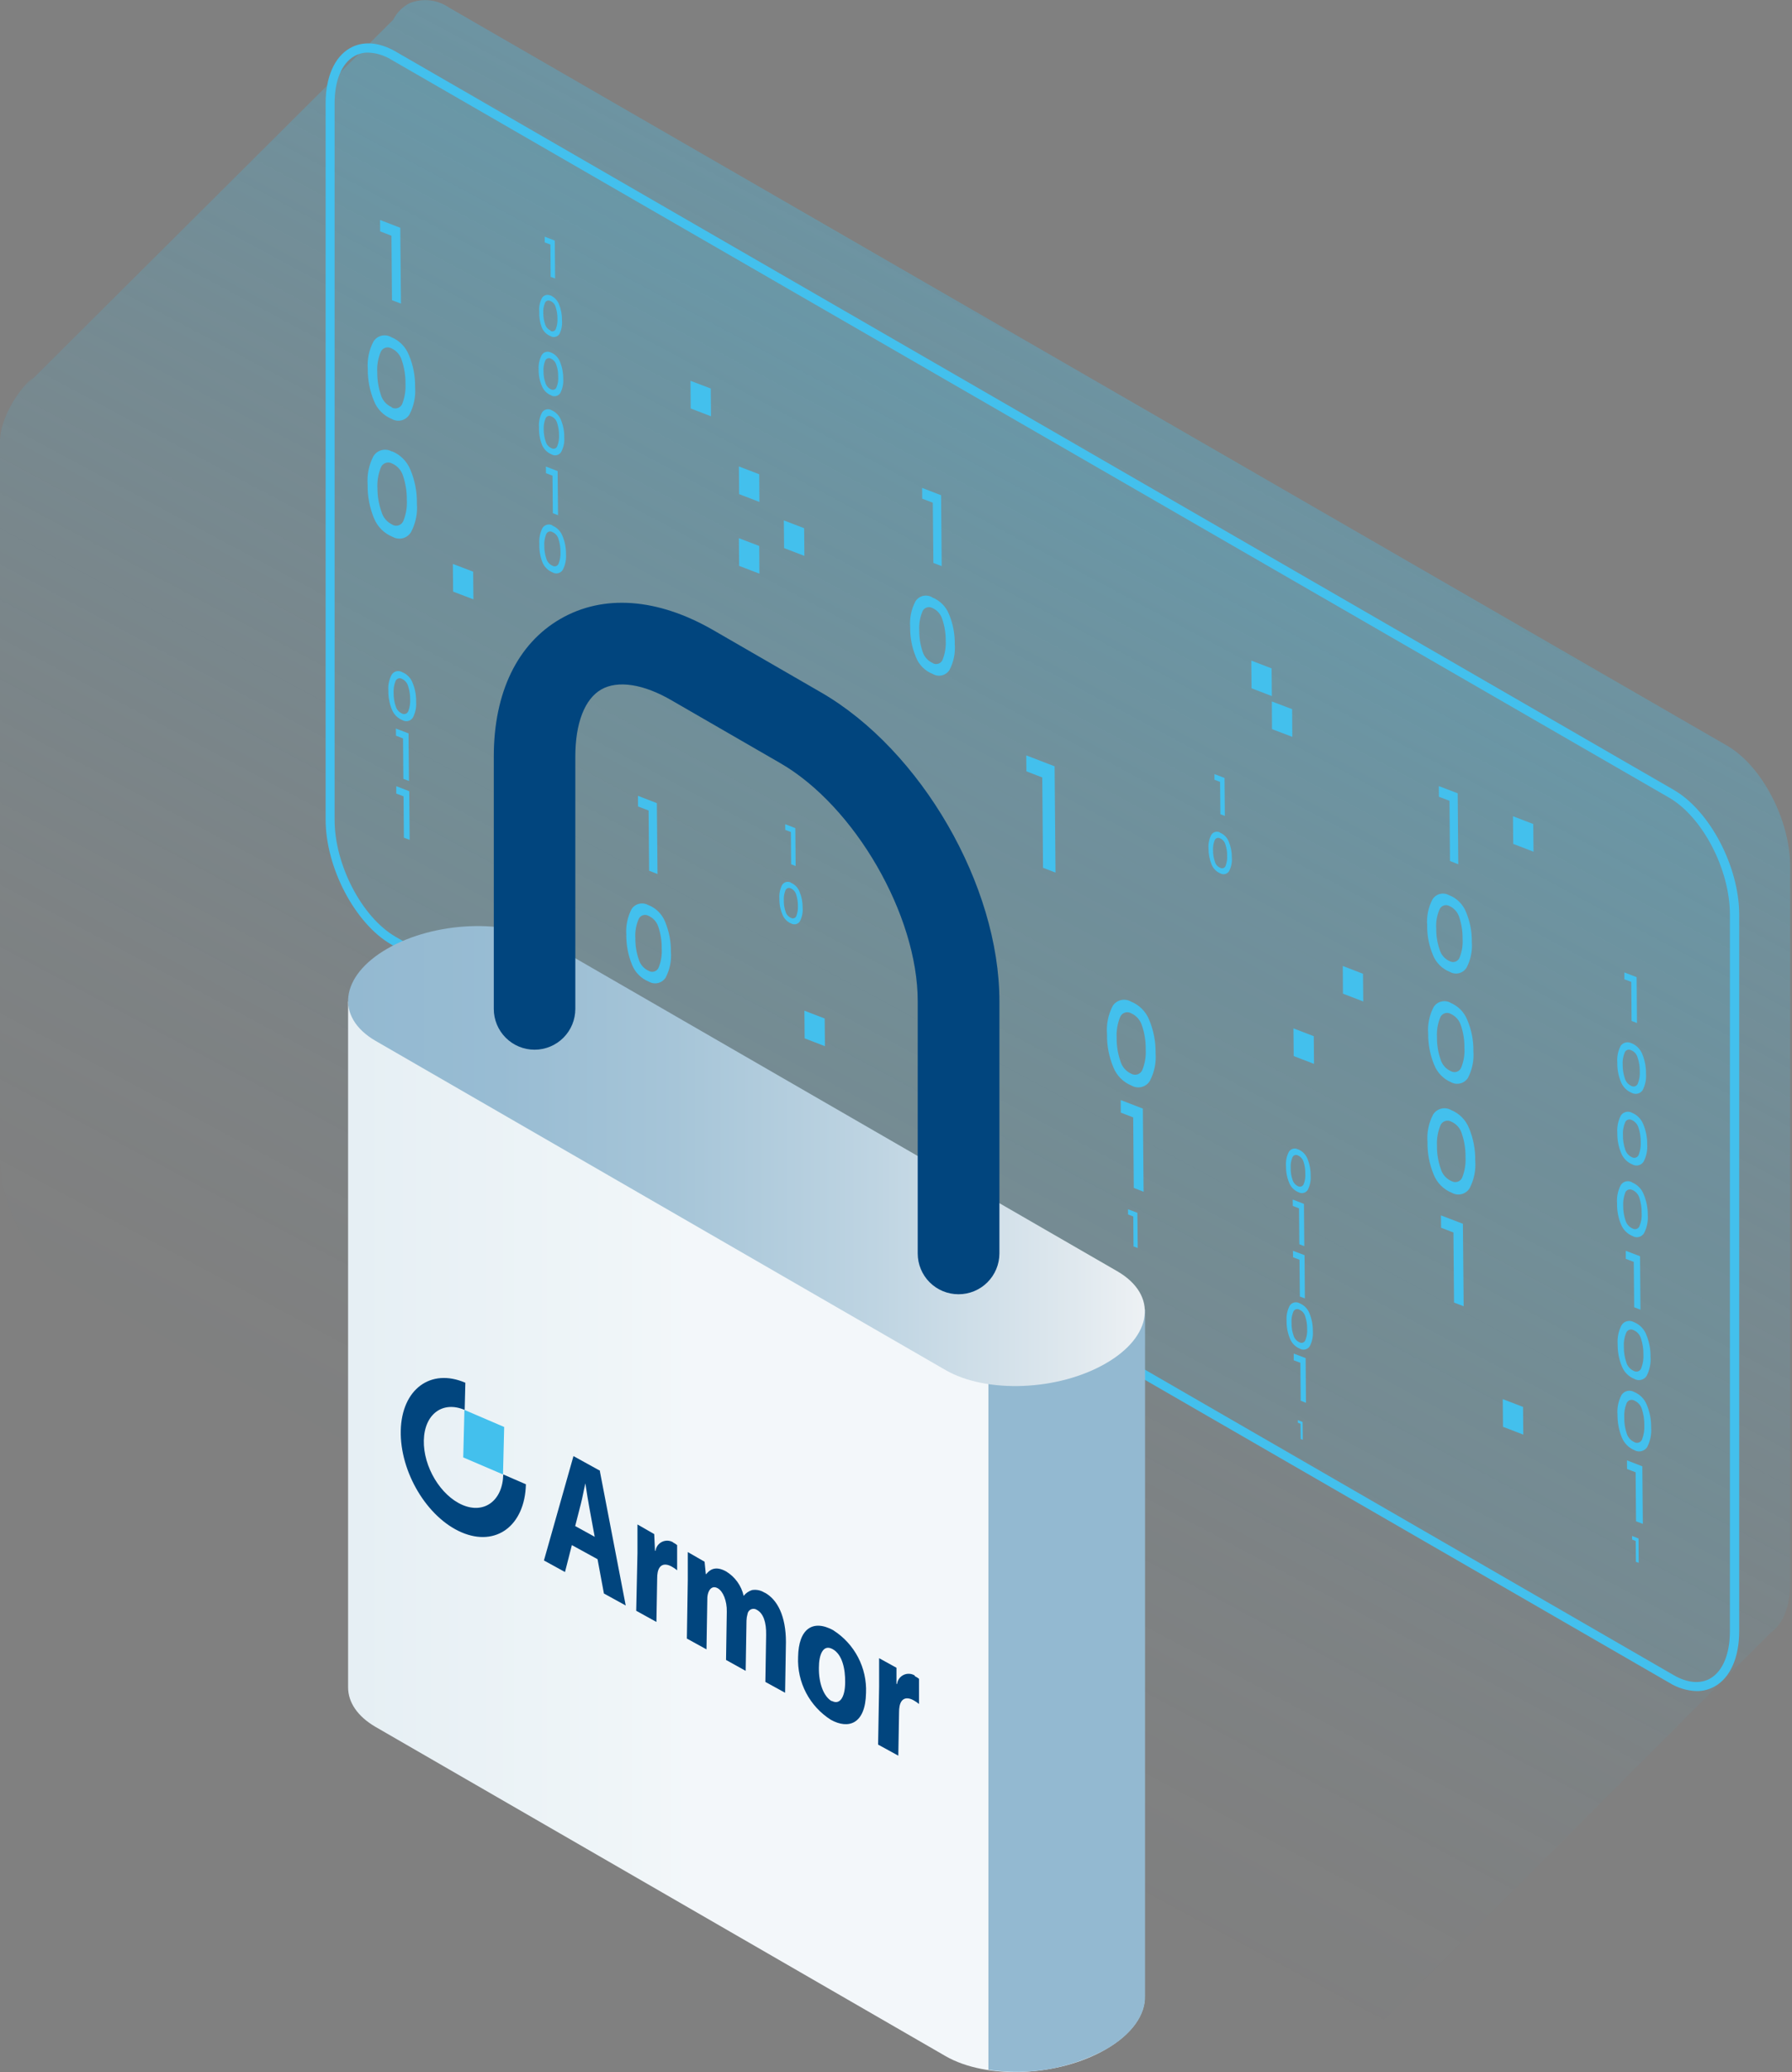 <svg width="141" height="163" viewBox="0 0 141 163" fill="none" xmlns="http://www.w3.org/2000/svg">
<rect x="0" y="0" width="141" height="163" fill="#808080" stroke="none"/>
<g clip-path="url(#clip0_2177_2532)">
<path opacity="0.4" d="M135.882 58.652L35.328 0.594C34.884 0.288 34.371 0.095 33.835 0.033C33.299 -0.029 32.755 0.041 32.253 0.238C31.682 0.524 31.22 0.987 30.933 1.558L1.591 30.781L2.64 29.699C1.657 30.359 0 32.801 0 34.715V91.076C0 94.746 2.231 98.996 4.976 100.586L105.53 158.664C107.186 159.621 108.651 159.377 109.555 158.242L110.598 157.186L139.333 128.431C140.271 127.771 140.858 126.411 140.858 124.537V68.175C140.858 64.493 138.627 60.236 135.882 58.652Z" fill="url(#paint0_linear_2177_2532)"/>
<path opacity="0.1" d="M30.947 74.003L131.5 132.08C134.246 133.671 136.477 131.988 136.477 128.319V71.937C136.477 68.268 134.246 64.017 131.5 62.427L30.947 4.369C28.195 2.785 25.971 4.468 25.971 8.131V64.493C25.971 68.156 28.195 72.412 30.947 74.003Z" fill="#43C0ED"/>
<path d="M131.335 132.371L30.776 74.293C27.931 72.65 25.621 68.248 25.621 64.473V8.131C25.621 6.072 26.314 4.494 27.522 3.795C28.538 3.207 29.825 3.3 31.139 4.059L131.692 62.136C134.536 63.773 136.846 68.182 136.846 71.95V128.312C136.846 130.371 136.153 131.955 134.946 132.648C134.505 132.904 134.003 133.036 133.494 133.031C132.728 133.006 131.984 132.778 131.335 132.371ZM27.872 4.422C26.888 4.983 26.327 6.336 26.327 8.131V64.493C26.327 68.037 28.479 72.161 31.125 73.692L30.947 74.003L31.125 73.692L131.679 131.77C132.761 132.397 133.784 132.489 134.576 132.034C135.553 131.466 136.114 130.114 136.114 128.318V71.937C136.114 68.4 133.962 64.268 131.322 62.744L30.762 4.679C30.22 4.348 29.602 4.161 28.967 4.138C28.583 4.131 28.204 4.23 27.872 4.422Z" fill="#43C0ED"/>
<path d="M59.74 37.308L58.137 36.694L58.157 38.872L59.754 39.486L59.74 37.308Z" fill="#43C0ED"/>
<path d="M100.052 52.58L98.455 51.966L98.475 54.144L100.072 54.758L100.052 52.58Z" fill="#43C0ED"/>
<path d="M55.925 30.563L54.328 29.956L54.348 32.134L55.945 32.748L55.925 30.563Z" fill="#43C0ED"/>
<path d="M119.837 110.677L118.24 110.063L118.26 112.241L119.857 112.855L119.837 110.677Z" fill="#43C0ED"/>
<path d="M63.271 41.552L61.674 40.938L61.694 43.116L63.291 43.73L63.271 41.552Z" fill="#43C0ED"/>
<path d="M64.888 80.121L63.291 79.507L63.311 81.685L64.908 82.299L64.888 80.121Z" fill="#43C0ED"/>
<path d="M120.642 64.822L119.045 64.209L119.065 66.386L120.662 67L120.642 64.822Z" fill="#43C0ED"/>
<path d="M107.245 76.603L105.654 75.989L105.667 78.167L107.265 78.781L107.245 76.603Z" fill="#43C0ED"/>
<path d="M59.74 42.951L58.137 42.337L58.157 44.515L59.754 45.129L59.74 42.951Z" fill="#43C0ED"/>
<path d="M37.23 44.971L35.633 44.363L35.653 46.541L37.25 47.148L37.23 44.971Z" fill="#43C0ED"/>
<path d="M101.669 55.787L100.072 55.18L100.085 57.358L101.683 57.965L101.669 55.787Z" fill="#43C0ED"/>
<path d="M103.371 81.513L101.773 80.899L101.793 83.077L103.39 83.691L103.371 81.513Z" fill="#43C0ED"/>
<path d="M114.696 62.407L113.211 61.839L113.218 62.678L114.049 62.994L114.089 67.733L114.742 67.99L114.696 62.407Z" fill="#43C0ED"/>
<path d="M114.07 75.613C113.88 75.531 113.71 75.408 113.574 75.253C113.437 75.098 113.336 74.914 113.278 74.716C113.091 74.179 112.999 73.614 113.008 73.046C112.973 72.543 113.056 72.039 113.252 71.574C113.279 71.499 113.321 71.43 113.377 71.372C113.433 71.315 113.5 71.27 113.575 71.242C113.649 71.213 113.729 71.2 113.809 71.205C113.889 71.21 113.967 71.233 114.037 71.27C114.225 71.354 114.393 71.478 114.528 71.633C114.664 71.788 114.764 71.971 114.823 72.168C115.001 72.709 115.088 73.275 115.08 73.844C115.114 74.346 115.035 74.849 114.849 75.316C114.823 75.391 114.78 75.459 114.725 75.515C114.669 75.572 114.602 75.616 114.528 75.644C114.454 75.672 114.375 75.684 114.296 75.679C114.217 75.674 114.14 75.651 114.07 75.613ZM114.031 70.432C113.813 70.301 113.551 70.261 113.304 70.322C113.057 70.382 112.843 70.538 112.711 70.756C112.383 71.378 112.239 72.081 112.295 72.782C112.28 73.588 112.436 74.389 112.75 75.131C112.869 75.43 113.047 75.701 113.274 75.928C113.501 76.155 113.772 76.333 114.07 76.451C114.289 76.579 114.549 76.617 114.796 76.557C115.042 76.496 115.255 76.343 115.39 76.128C115.717 75.508 115.861 74.807 115.806 74.108C115.821 73.298 115.666 72.493 115.351 71.746C115.233 71.447 115.055 71.175 114.828 70.948C114.601 70.721 114.33 70.543 114.031 70.426" fill="#43C0ED"/>
<path d="M114.175 84.272C113.975 84.186 113.796 84.057 113.652 83.894C113.509 83.73 113.403 83.537 113.343 83.328C113.152 82.77 113.058 82.182 113.066 81.592C113.034 81.067 113.12 80.542 113.317 80.055C113.346 79.977 113.392 79.907 113.451 79.849C113.509 79.791 113.58 79.746 113.657 79.718C113.735 79.689 113.817 79.677 113.9 79.683C113.982 79.688 114.062 79.712 114.135 79.751C114.331 79.838 114.505 79.966 114.647 80.126C114.788 80.287 114.893 80.476 114.953 80.681C115.143 81.242 115.235 81.832 115.224 82.424C115.259 82.948 115.175 83.474 114.98 83.962C114.953 84.039 114.909 84.109 114.852 84.168C114.794 84.227 114.725 84.273 114.649 84.302C114.572 84.332 114.49 84.344 114.408 84.339C114.327 84.334 114.247 84.311 114.175 84.272ZM114.129 78.88C113.907 78.759 113.649 78.726 113.404 78.787C113.159 78.848 112.947 78.999 112.809 79.21C112.467 79.856 112.316 80.586 112.373 81.315C112.365 82.157 112.526 82.992 112.848 83.77C112.968 84.074 113.147 84.352 113.374 84.586C113.602 84.821 113.874 85.008 114.175 85.136C114.396 85.256 114.654 85.288 114.899 85.227C115.143 85.166 115.355 85.016 115.495 84.806C115.836 84.16 115.987 83.43 115.93 82.701C115.946 81.858 115.784 81.022 115.455 80.246C115.334 79.936 115.151 79.655 114.917 79.419C114.683 79.183 114.404 78.997 114.096 78.873" fill="#43C0ED"/>
<path d="M114.221 92.918C114.014 92.831 113.83 92.699 113.681 92.531C113.533 92.363 113.424 92.163 113.363 91.948C113.159 91.367 113.058 90.755 113.066 90.139C113.037 89.596 113.127 89.053 113.33 88.549C113.361 88.468 113.408 88.394 113.469 88.334C113.53 88.273 113.603 88.226 113.684 88.196C113.764 88.165 113.851 88.153 113.937 88.159C114.023 88.166 114.106 88.19 114.182 88.232C114.387 88.319 114.569 88.452 114.716 88.62C114.862 88.788 114.968 88.987 115.027 89.202C115.224 89.782 115.32 90.391 115.31 91.004C115.343 91.55 115.257 92.097 115.06 92.607C115.03 92.687 114.984 92.76 114.924 92.82C114.864 92.88 114.792 92.926 114.712 92.956C114.632 92.985 114.547 92.997 114.463 92.991C114.378 92.984 114.296 92.959 114.221 92.918ZM114.175 87.321C113.942 87.187 113.665 87.148 113.404 87.212C113.142 87.275 112.915 87.438 112.769 87.664C112.412 88.336 112.257 89.097 112.321 89.855C112.306 90.729 112.473 91.596 112.809 92.403C112.936 92.724 113.128 93.016 113.372 93.262C113.616 93.507 113.907 93.7 114.228 93.828C114.461 93.962 114.736 94.001 114.996 93.937C115.257 93.873 115.483 93.711 115.627 93.485C115.982 92.812 116.137 92.052 116.076 91.294C116.09 90.42 115.924 89.553 115.588 88.747C115.46 88.426 115.27 88.135 115.027 87.89C114.784 87.645 114.494 87.451 114.175 87.321Z" fill="#43C0ED"/>
<path d="M115.106 96.27L113.377 95.61L113.39 96.581L114.36 96.957L114.407 102.467L115.165 102.758L115.106 96.27Z" fill="#43C0ED"/>
<path d="M51.682 63.179L50.197 62.605L50.204 63.443L51.035 63.76L51.075 68.499L51.735 68.756L51.682 63.179Z" fill="#43C0ED"/>
<path d="M51.055 76.378C50.865 76.296 50.696 76.173 50.559 76.018C50.422 75.863 50.321 75.679 50.263 75.481C50.075 74.944 49.983 74.379 49.992 73.811C49.957 73.308 50.041 72.804 50.236 72.339C50.263 72.264 50.305 72.195 50.361 72.138C50.417 72.08 50.485 72.036 50.56 72.008C50.635 71.979 50.715 71.968 50.794 71.974C50.874 71.98 50.952 72.003 51.022 72.042C51.209 72.125 51.377 72.247 51.513 72.401C51.648 72.555 51.749 72.737 51.807 72.933C51.988 73.473 52.075 74.04 52.064 74.61C52.098 75.114 52.019 75.618 51.833 76.088C51.807 76.163 51.765 76.231 51.709 76.287C51.654 76.344 51.586 76.388 51.512 76.415C51.438 76.443 51.358 76.454 51.279 76.448C51.2 76.441 51.123 76.418 51.055 76.378ZM51.015 71.204C50.797 71.077 50.539 71.038 50.293 71.095C50.047 71.153 49.833 71.303 49.695 71.514C49.373 72.139 49.229 72.84 49.279 73.54C49.272 74.351 49.426 75.154 49.735 75.903C49.855 76.201 50.033 76.471 50.26 76.698C50.487 76.925 50.757 77.103 51.055 77.223C51.273 77.35 51.532 77.388 51.778 77.329C52.024 77.27 52.237 77.119 52.375 76.906C52.7 76.283 52.844 75.581 52.79 74.88C52.801 74.07 52.646 73.266 52.335 72.517C52.217 72.219 52.039 71.948 51.812 71.72C51.585 71.493 51.314 71.315 51.015 71.198" fill="#43C0ED"/>
<path d="M128.774 76.867L127.811 76.498V77.039L128.352 77.243L128.378 80.312L128.801 80.477L128.774 76.867Z" fill="#43C0ED"/>
<path d="M128.364 85.427C128.241 85.372 128.131 85.291 128.042 85.19C127.953 85.088 127.887 84.969 127.849 84.84C127.732 84.493 127.674 84.129 127.677 83.764C127.654 83.435 127.708 83.105 127.836 82.8C127.853 82.752 127.881 82.709 127.917 82.673C127.953 82.637 127.996 82.609 128.044 82.591C128.091 82.574 128.143 82.567 128.193 82.571C128.244 82.575 128.293 82.59 128.337 82.615C128.462 82.665 128.573 82.743 128.662 82.842C128.751 82.942 128.816 83.061 128.852 83.19C128.971 83.54 129.029 83.908 129.024 84.278C129.042 84.605 128.991 84.931 128.872 85.236C128.855 85.284 128.827 85.328 128.791 85.365C128.754 85.402 128.711 85.43 128.662 85.449C128.614 85.467 128.562 85.474 128.511 85.471C128.459 85.467 128.409 85.452 128.364 85.427ZM128.364 82.068C128.222 81.994 128.058 81.974 127.903 82.011C127.748 82.049 127.611 82.142 127.519 82.272C127.307 82.678 127.216 83.136 127.255 83.592C127.243 84.117 127.342 84.639 127.545 85.123C127.623 85.315 127.738 85.49 127.884 85.636C128.031 85.782 128.205 85.897 128.397 85.975C128.539 86.049 128.702 86.069 128.858 86.031C129.013 85.993 129.149 85.901 129.242 85.77C129.454 85.364 129.548 84.907 129.512 84.45C129.519 83.923 129.418 83.399 129.215 82.912C129.138 82.721 129.023 82.546 128.876 82.4C128.73 82.254 128.556 82.138 128.364 82.061" fill="#43C0ED"/>
<path d="M128.411 91.037C128.283 90.979 128.17 90.896 128.077 90.791C127.985 90.686 127.917 90.563 127.876 90.429C127.752 90.068 127.692 89.689 127.698 89.307C127.675 88.967 127.732 88.626 127.863 88.311C127.88 88.26 127.909 88.213 127.946 88.174C127.983 88.135 128.029 88.105 128.079 88.085C128.129 88.066 128.183 88.058 128.237 88.061C128.291 88.065 128.343 88.08 128.391 88.106C128.518 88.163 128.632 88.247 128.724 88.352C128.816 88.457 128.885 88.58 128.925 88.713C129.044 89.078 129.102 89.459 129.097 89.842C129.118 90.182 129.064 90.522 128.939 90.838C128.92 90.889 128.892 90.935 128.854 90.973C128.816 91.011 128.771 91.041 128.72 91.06C128.67 91.079 128.616 91.086 128.563 91.082C128.509 91.078 128.457 91.063 128.411 91.037ZM128.411 87.539C128.264 87.456 128.092 87.433 127.928 87.474C127.765 87.514 127.624 87.615 127.533 87.756C127.315 88.177 127.219 88.65 127.256 89.123C127.246 89.668 127.349 90.21 127.559 90.713C127.639 90.913 127.759 91.096 127.911 91.249C128.063 91.402 128.244 91.523 128.444 91.604C128.59 91.686 128.762 91.71 128.926 91.669C129.089 91.629 129.23 91.528 129.321 91.386C129.541 90.969 129.639 90.498 129.605 90.027C129.612 89.481 129.507 88.939 129.295 88.436C129.215 88.235 129.096 88.052 128.944 87.898C128.792 87.743 128.611 87.621 128.411 87.539Z" fill="#43C0ED"/>
<path d="M128.463 96.646C128.33 96.589 128.21 96.503 128.113 96.395C128.016 96.287 127.944 96.158 127.902 96.019C127.776 95.643 127.714 95.248 127.717 94.851C127.699 94.498 127.755 94.145 127.882 93.815C127.903 93.763 127.934 93.716 127.974 93.677C128.014 93.638 128.061 93.608 128.114 93.588C128.166 93.569 128.222 93.561 128.278 93.565C128.333 93.569 128.387 93.584 128.437 93.61C128.569 93.666 128.688 93.751 128.784 93.858C128.88 93.965 128.95 94.093 128.991 94.231C129.115 94.61 129.175 95.007 129.169 95.406C129.196 95.759 129.139 96.114 129.004 96.442C128.986 96.494 128.957 96.541 128.919 96.581C128.88 96.621 128.833 96.651 128.782 96.671C128.73 96.69 128.675 96.698 128.62 96.694C128.565 96.69 128.511 96.673 128.463 96.646ZM128.43 93.016C128.356 92.971 128.273 92.941 128.187 92.927C128.101 92.914 128.013 92.918 127.928 92.939C127.843 92.96 127.763 92.997 127.693 93.049C127.623 93.101 127.564 93.166 127.519 93.241C127.293 93.68 127.195 94.174 127.236 94.666C127.222 95.232 127.328 95.794 127.546 96.316C127.629 96.524 127.753 96.712 127.911 96.871C128.069 97.03 128.256 97.155 128.463 97.24C128.612 97.326 128.788 97.35 128.954 97.308C129.12 97.267 129.264 97.162 129.354 97.016C129.584 96.58 129.686 96.088 129.651 95.597C129.658 95.031 129.548 94.469 129.328 93.947C129.247 93.737 129.124 93.546 128.966 93.386C128.808 93.226 128.619 93.1 128.41 93.016" fill="#43C0ED"/>
<path d="M129.044 98.825L127.922 98.395V99.029L128.549 99.267L128.582 102.837L129.077 103.029L129.044 98.825Z" fill="#43C0ED"/>
<path d="M128.555 107.846C128.415 107.786 128.289 107.696 128.188 107.582C128.086 107.468 128.011 107.333 127.968 107.186C127.833 106.789 127.766 106.372 127.77 105.952C127.744 105.578 127.805 105.203 127.948 104.856C127.969 104.801 128.001 104.751 128.042 104.709C128.083 104.667 128.133 104.635 128.188 104.613C128.243 104.592 128.302 104.583 128.36 104.586C128.419 104.589 128.477 104.605 128.529 104.632C128.669 104.692 128.795 104.782 128.896 104.896C128.998 105.01 129.073 105.145 129.116 105.292C129.249 105.692 129.314 106.111 129.308 106.533C129.331 106.908 129.273 107.284 129.136 107.635C129.116 107.69 129.084 107.741 129.042 107.782C129.001 107.824 128.95 107.856 128.895 107.876C128.84 107.896 128.78 107.904 128.722 107.899C128.663 107.894 128.606 107.876 128.555 107.846ZM128.555 104.005C128.395 103.913 128.205 103.887 128.026 103.931C127.847 103.975 127.691 104.087 127.592 104.243C127.349 104.705 127.242 105.227 127.282 105.747C127.274 106.347 127.388 106.942 127.618 107.496C127.706 107.717 127.838 107.917 128.006 108.085C128.174 108.253 128.374 108.385 128.595 108.473C128.754 108.565 128.943 108.593 129.123 108.55C129.302 108.507 129.458 108.397 129.558 108.242C129.801 107.779 129.908 107.258 129.869 106.737C129.878 106.137 129.764 105.542 129.532 104.988C129.446 104.766 129.315 104.563 129.147 104.394C128.979 104.225 128.777 104.092 128.555 104.005Z" fill="#43C0ED"/>
<path d="M128.609 113.449C128.466 113.389 128.339 113.299 128.234 113.185C128.129 113.071 128.05 112.936 128.002 112.789C127.861 112.38 127.794 111.949 127.804 111.516C127.778 111.133 127.839 110.749 127.982 110.394C128.004 110.338 128.037 110.288 128.08 110.246C128.122 110.204 128.173 110.171 128.229 110.15C128.285 110.129 128.345 110.12 128.405 110.123C128.464 110.126 128.523 110.142 128.576 110.169C128.719 110.229 128.847 110.319 128.952 110.432C129.057 110.546 129.136 110.682 129.183 110.829C129.318 111.24 129.385 111.67 129.381 112.103C129.401 112.487 129.34 112.872 129.203 113.232C129.181 113.287 129.148 113.337 129.105 113.379C129.062 113.421 129.011 113.454 128.956 113.475C128.9 113.496 128.84 113.505 128.78 113.502C128.721 113.499 128.662 113.483 128.609 113.456M128.569 109.496C128.405 109.404 128.212 109.378 128.029 109.423C127.846 109.469 127.688 109.582 127.586 109.74C127.335 110.214 127.225 110.75 127.269 111.285C127.263 111.9 127.38 112.51 127.612 113.08C127.703 113.305 127.838 113.51 128.009 113.682C128.18 113.855 128.384 113.991 128.609 114.083C128.775 114.174 128.97 114.2 129.155 114.155C129.339 114.109 129.5 113.997 129.605 113.839C129.85 113.363 129.957 112.828 129.916 112.294C129.926 111.681 129.81 111.072 129.572 110.506C129.482 110.279 129.346 110.072 129.174 109.898C129.002 109.725 128.796 109.588 128.569 109.496Z" fill="#43C0ED"/>
<path d="M129.223 115.35L128.016 114.881L128.022 115.561L128.695 115.819L128.728 119.673L129.263 119.877L129.223 115.35Z" fill="#43C0ED"/>
<path d="M128.926 121.026L128.418 120.828V121.111L128.702 121.224L128.715 122.86L128.939 122.94L128.926 121.026Z" fill="#43C0ED"/>
<path d="M89.031 84.476C88.821 84.385 88.634 84.249 88.483 84.076C88.332 83.904 88.222 83.7 88.16 83.48C87.955 82.892 87.855 82.274 87.863 81.651C87.831 81.097 87.921 80.543 88.127 80.028C88.157 79.946 88.205 79.871 88.266 79.808C88.328 79.746 88.403 79.698 88.485 79.667C88.567 79.636 88.655 79.624 88.742 79.63C88.83 79.637 88.915 79.662 88.992 79.705C89.199 79.796 89.383 79.931 89.533 80.101C89.682 80.27 89.793 80.471 89.856 80.688C90.059 81.28 90.157 81.903 90.147 82.529C90.182 83.083 90.094 83.637 89.889 84.153C89.858 84.234 89.81 84.307 89.749 84.368C89.688 84.429 89.614 84.476 89.533 84.507C89.452 84.537 89.365 84.551 89.279 84.545C89.192 84.54 89.108 84.516 89.031 84.476ZM88.978 78.787C88.742 78.65 88.462 78.61 88.197 78.674C87.932 78.737 87.701 78.901 87.553 79.13C87.195 79.817 87.04 80.59 87.104 81.361C87.088 82.249 87.257 83.129 87.599 83.948C87.727 84.276 87.921 84.573 88.168 84.823C88.416 85.073 88.712 85.269 89.038 85.4C89.275 85.536 89.555 85.576 89.821 85.511C90.086 85.446 90.316 85.281 90.463 85.05C90.826 84.368 90.986 83.597 90.925 82.826C90.936 81.937 90.766 81.054 90.424 80.233C90.294 79.906 90.098 79.61 89.85 79.361C89.601 79.113 89.305 78.917 88.978 78.787Z" fill="#43C0ED"/>
<path d="M89.922 87.209L88.18 86.536L88.186 87.526L89.163 87.902L89.209 93.452L89.981 93.749L89.922 87.209Z" fill="#43C0ED"/>
<path d="M89.493 95.406L88.754 95.128L88.76 95.538L89.17 95.696L89.189 98.052L89.519 98.177L89.493 95.406Z" fill="#43C0ED"/>
<path d="M102.144 93.32C102.037 93.272 101.943 93.202 101.867 93.114C101.79 93.026 101.734 92.923 101.701 92.812C101.598 92.513 101.548 92.198 101.556 91.881C101.537 91.6 101.582 91.318 101.688 91.056C101.704 91.015 101.728 90.977 101.759 90.946C101.79 90.915 101.827 90.891 101.869 90.875C101.91 90.86 101.954 90.853 101.998 90.856C102.042 90.858 102.085 90.871 102.124 90.891C102.229 90.938 102.323 91.007 102.399 91.094C102.476 91.18 102.532 91.282 102.566 91.393C102.665 91.693 102.712 92.007 102.704 92.323C102.727 92.604 102.684 92.887 102.579 93.148C102.563 93.189 102.539 93.227 102.508 93.258C102.477 93.29 102.44 93.314 102.399 93.33C102.358 93.346 102.314 93.354 102.27 93.352C102.226 93.35 102.183 93.339 102.144 93.32ZM102.144 90.423C102.023 90.353 101.88 90.333 101.745 90.366C101.61 90.399 101.492 90.483 101.418 90.601C101.235 90.947 101.155 91.339 101.187 91.729C101.179 92.182 101.264 92.631 101.437 93.049C101.503 93.216 101.602 93.367 101.728 93.494C101.854 93.621 102.004 93.721 102.17 93.788C102.291 93.856 102.433 93.876 102.568 93.842C102.703 93.809 102.82 93.726 102.896 93.61C103.076 93.26 103.156 92.868 103.127 92.475C103.132 92.023 103.047 91.574 102.876 91.155C102.81 90.989 102.712 90.837 102.586 90.71C102.46 90.583 102.309 90.483 102.144 90.416" fill="#43C0ED"/>
<path d="M102.599 94.706L101.715 94.363L101.721 94.864L102.21 95.056L102.236 97.88L102.626 98.032L102.599 94.706Z" fill="#43C0ED"/>
<path d="M102.645 98.739L101.734 98.395L101.741 98.904L102.249 99.102L102.276 101.992L102.672 102.144L102.645 98.739Z" fill="#43C0ED"/>
<path d="M102.249 105.596C102.136 105.546 102.036 105.473 101.955 105.38C101.874 105.288 101.814 105.179 101.78 105.061C101.667 104.741 101.614 104.404 101.622 104.064C101.6 103.767 101.648 103.469 101.76 103.193C101.777 103.149 101.803 103.109 101.837 103.076C101.871 103.042 101.911 103.017 101.955 103C102 102.984 102.047 102.978 102.095 102.981C102.142 102.985 102.188 102.999 102.229 103.022C102.342 103.068 102.443 103.14 102.524 103.232C102.605 103.323 102.665 103.432 102.698 103.55C102.804 103.869 102.856 104.203 102.849 104.54C102.871 104.841 102.824 105.144 102.711 105.424C102.695 105.468 102.669 105.508 102.636 105.541C102.603 105.575 102.563 105.6 102.519 105.617C102.475 105.633 102.429 105.64 102.382 105.636C102.335 105.632 102.29 105.619 102.249 105.596ZM102.249 102.52C102.12 102.448 101.968 102.427 101.825 102.463C101.681 102.498 101.557 102.587 101.477 102.712C101.287 103.08 101.203 103.493 101.232 103.906C101.224 104.388 101.316 104.867 101.503 105.312C101.573 105.489 101.678 105.65 101.811 105.785C101.945 105.92 102.105 106.026 102.282 106.097C102.411 106.17 102.562 106.19 102.706 106.154C102.849 106.119 102.974 106.03 103.054 105.906C103.247 105.534 103.331 105.116 103.298 104.698C103.303 104.22 103.211 103.747 103.028 103.305C102.958 103.129 102.853 102.968 102.719 102.833C102.585 102.698 102.425 102.591 102.249 102.52Z" fill="#43C0ED"/>
<path d="M102.732 106.836L101.795 106.48V107.008L102.316 107.206L102.343 110.189L102.758 110.354L102.732 106.836Z" fill="#43C0ED"/>
<path d="M102.493 111.859L102.117 111.713V111.918L102.328 112.004L102.342 113.198L102.507 113.264L102.493 111.859Z" fill="#43C0ED"/>
<path d="M43.651 18.928L42.859 18.618V19.067L43.308 19.238L43.328 21.779L43.678 21.911L43.651 18.928Z" fill="#43C0ED"/>
<path d="M43.314 25.996C43.214 25.95 43.124 25.884 43.051 25.801C42.978 25.718 42.924 25.62 42.892 25.514C42.794 25.225 42.745 24.922 42.747 24.617C42.731 24.348 42.776 24.08 42.879 23.831C42.894 23.792 42.916 23.756 42.946 23.727C42.976 23.697 43.012 23.674 43.051 23.659C43.09 23.643 43.132 23.637 43.174 23.64C43.216 23.642 43.257 23.654 43.294 23.673C43.397 23.714 43.488 23.778 43.562 23.861C43.635 23.943 43.688 24.042 43.717 24.148C43.819 24.448 43.868 24.762 43.862 25.079C43.877 25.349 43.834 25.619 43.737 25.871C43.722 25.911 43.699 25.948 43.669 25.978C43.638 26.009 43.602 26.032 43.562 26.047C43.522 26.062 43.479 26.068 43.436 26.065C43.393 26.062 43.352 26.05 43.314 26.029M43.314 23.251C43.202 23.195 43.074 23.182 42.952 23.214C42.831 23.245 42.725 23.319 42.654 23.422C42.473 23.755 42.395 24.134 42.43 24.511C42.412 24.929 42.477 25.346 42.621 25.739C42.684 25.898 42.779 26.042 42.899 26.163C43.019 26.285 43.163 26.38 43.321 26.445C43.438 26.51 43.575 26.529 43.704 26.497C43.834 26.465 43.947 26.385 44.02 26.273C44.184 25.937 44.252 25.563 44.218 25.191C44.226 24.759 44.145 24.33 43.981 23.93C43.848 23.609 43.595 23.353 43.275 23.218" fill="#43C0ED"/>
<path d="M43.353 30.629C43.249 30.582 43.156 30.513 43.081 30.426C43.005 30.34 42.95 30.238 42.917 30.128C42.81 29.829 42.759 29.514 42.766 29.197C42.745 28.918 42.791 28.638 42.898 28.379C42.913 28.338 42.937 28.3 42.968 28.269C42.999 28.238 43.036 28.213 43.078 28.197C43.118 28.181 43.162 28.173 43.206 28.175C43.25 28.177 43.294 28.188 43.333 28.207C43.44 28.252 43.535 28.321 43.611 28.408C43.688 28.494 43.744 28.597 43.775 28.709C43.88 29.008 43.929 29.323 43.92 29.639C43.942 29.921 43.897 30.203 43.788 30.464C43.773 30.506 43.749 30.543 43.718 30.574C43.687 30.605 43.649 30.63 43.608 30.645C43.567 30.661 43.523 30.668 43.479 30.665C43.435 30.662 43.392 30.65 43.353 30.629ZM43.353 27.739C43.233 27.671 43.092 27.652 42.958 27.685C42.824 27.718 42.708 27.801 42.634 27.917C42.446 28.26 42.359 28.649 42.383 29.039C42.371 29.492 42.456 29.942 42.634 30.359C42.699 30.525 42.796 30.675 42.921 30.803C43.046 30.93 43.195 31.03 43.359 31.098C43.48 31.167 43.623 31.188 43.758 31.154C43.893 31.121 44.011 31.037 44.086 30.92C44.265 30.572 44.345 30.181 44.316 29.791C44.322 29.339 44.236 28.89 44.066 28.471C44.002 28.302 43.904 28.148 43.778 28.019C43.651 27.89 43.5 27.788 43.333 27.719" fill="#43C0ED"/>
<path d="M43.4 35.262C43.289 35.215 43.19 35.144 43.11 35.054C43.03 34.964 42.971 34.857 42.938 34.741C42.833 34.431 42.779 34.105 42.78 33.777C42.764 33.484 42.814 33.191 42.925 32.919C42.941 32.877 42.966 32.839 42.998 32.807C43.031 32.775 43.069 32.75 43.112 32.735C43.154 32.719 43.2 32.713 43.245 32.716C43.29 32.719 43.334 32.733 43.374 32.754C43.485 32.8 43.584 32.869 43.664 32.959C43.744 33.048 43.803 33.154 43.836 33.269C43.937 33.582 43.989 33.91 43.987 34.239C44.003 34.53 43.956 34.82 43.849 35.091C43.834 35.134 43.81 35.174 43.779 35.207C43.747 35.241 43.708 35.266 43.665 35.283C43.622 35.299 43.576 35.306 43.53 35.302C43.484 35.299 43.44 35.285 43.4 35.262ZM43.4 32.266C43.275 32.194 43.127 32.173 42.987 32.208C42.847 32.242 42.725 32.329 42.648 32.451C42.458 32.809 42.375 33.215 42.41 33.619C42.394 34.083 42.472 34.546 42.641 34.978C42.709 35.151 42.812 35.307 42.942 35.439C43.073 35.57 43.228 35.674 43.4 35.744C43.525 35.816 43.673 35.837 43.813 35.802C43.953 35.768 44.075 35.681 44.153 35.559C44.344 35.201 44.429 34.796 44.397 34.391C44.404 33.922 44.315 33.457 44.133 33.025C44.064 32.853 43.962 32.696 43.831 32.565C43.701 32.433 43.545 32.329 43.374 32.259" fill="#43C0ED"/>
<path d="M43.875 37.058L42.951 36.701L42.958 37.223L43.473 37.42L43.499 40.371L43.908 40.529L43.875 37.058Z" fill="#43C0ED"/>
<path d="M43.48 44.509C43.363 44.458 43.259 44.383 43.175 44.289C43.091 44.194 43.028 44.082 42.991 43.961C42.879 43.632 42.824 43.286 42.826 42.938C42.806 42.63 42.855 42.32 42.971 42.034C42.987 41.987 43.014 41.945 43.048 41.91C43.082 41.874 43.123 41.847 43.169 41.829C43.215 41.811 43.264 41.804 43.313 41.807C43.363 41.811 43.41 41.825 43.453 41.849C43.57 41.898 43.675 41.973 43.76 42.068C43.844 42.162 43.906 42.275 43.942 42.397C44.049 42.729 44.102 43.077 44.1 43.426C44.117 43.735 44.068 44.043 43.955 44.331C43.939 44.376 43.913 44.418 43.879 44.453C43.846 44.487 43.804 44.514 43.759 44.531C43.714 44.548 43.665 44.555 43.617 44.551C43.569 44.547 43.522 44.533 43.48 44.509ZM43.48 41.334C43.348 41.261 43.193 41.24 43.046 41.275C42.9 41.311 42.772 41.4 42.688 41.526C42.49 41.91 42.403 42.342 42.437 42.773C42.417 43.266 42.498 43.758 42.675 44.218C42.747 44.401 42.855 44.567 42.994 44.707C43.132 44.846 43.297 44.956 43.48 45.03C43.613 45.107 43.77 45.129 43.919 45.092C44.068 45.055 44.196 44.962 44.278 44.832C44.477 44.453 44.566 44.025 44.536 43.598C44.542 43.1 44.446 42.605 44.252 42.146C44.179 41.964 44.071 41.799 43.932 41.66C43.794 41.522 43.629 41.413 43.447 41.341" fill="#43C0ED"/>
<path d="M31.632 56.13C31.513 56.078 31.407 56 31.321 55.902C31.236 55.804 31.173 55.688 31.137 55.563C31.022 55.225 30.966 54.87 30.972 54.514C30.952 54.199 31.002 53.883 31.117 53.59C31.134 53.542 31.161 53.499 31.196 53.463C31.232 53.426 31.274 53.398 31.321 53.38C31.368 53.362 31.419 53.354 31.469 53.357C31.519 53.36 31.568 53.374 31.613 53.398C31.731 53.45 31.837 53.527 31.922 53.624C32.008 53.721 32.071 53.835 32.108 53.959C32.22 54.3 32.276 54.656 32.273 55.015C32.29 55.33 32.241 55.645 32.127 55.939C32.11 55.987 32.084 56.03 32.048 56.066C32.013 56.102 31.971 56.13 31.924 56.148C31.877 56.167 31.826 56.174 31.776 56.171C31.726 56.168 31.677 56.154 31.632 56.13ZM31.632 52.87C31.497 52.792 31.337 52.77 31.185 52.808C31.033 52.846 30.903 52.942 30.82 53.075C30.612 53.465 30.52 53.907 30.557 54.349C30.55 54.855 30.646 55.358 30.84 55.827C30.915 56.013 31.027 56.182 31.168 56.324C31.31 56.466 31.479 56.577 31.665 56.652C31.801 56.731 31.962 56.755 32.114 56.718C32.267 56.681 32.399 56.586 32.484 56.454C32.689 56.065 32.778 55.625 32.741 55.187C32.752 54.677 32.656 54.171 32.457 53.702C32.385 53.514 32.274 53.343 32.132 53.2C31.99 53.056 31.82 52.944 31.632 52.87Z" fill="#43C0ED"/>
<path d="M32.147 57.695L31.15 57.312L31.157 57.873L31.711 58.091L31.738 61.272L32.18 61.437L32.147 57.695Z" fill="#43C0ED"/>
<path d="M32.201 62.242L31.178 61.846V62.427L31.752 62.645L31.778 65.898L32.234 66.07L32.201 62.242Z" fill="#43C0ED"/>
<path d="M62.578 65.146L61.779 64.835L61.786 65.284L62.228 65.449L62.248 67.99L62.604 68.129L62.578 65.146Z" fill="#43C0ED"/>
<path d="M62.242 72.208C62.139 72.164 62.047 72.099 61.973 72.015C61.899 71.932 61.844 71.833 61.813 71.726C61.713 71.438 61.666 71.133 61.674 70.828C61.657 70.561 61.699 70.292 61.8 70.043C61.815 70.004 61.839 69.968 61.869 69.938C61.9 69.908 61.936 69.885 61.975 69.87C62.015 69.855 62.058 69.849 62.1 69.851C62.143 69.854 62.184 69.865 62.222 69.885C62.323 69.929 62.413 69.996 62.486 70.079C62.559 70.162 62.613 70.26 62.644 70.366C62.737 70.654 62.784 70.955 62.783 71.257C62.797 71.529 62.754 71.801 62.658 72.056C62.643 72.096 62.62 72.131 62.59 72.161C62.56 72.191 62.524 72.214 62.485 72.228C62.445 72.243 62.403 72.248 62.361 72.245C62.319 72.241 62.278 72.229 62.242 72.208ZM62.242 69.436C62.125 69.371 61.988 69.352 61.858 69.384C61.728 69.416 61.615 69.496 61.542 69.608C61.371 69.941 61.295 70.316 61.324 70.69C61.315 71.123 61.398 71.552 61.569 71.95C61.631 72.11 61.725 72.255 61.845 72.376C61.965 72.498 62.109 72.593 62.268 72.656C62.379 72.714 62.508 72.729 62.629 72.699C62.751 72.668 62.857 72.595 62.928 72.492C63.108 72.159 63.186 71.78 63.153 71.403C63.158 70.97 63.075 70.541 62.908 70.142C62.846 69.983 62.752 69.838 62.632 69.716C62.512 69.595 62.368 69.499 62.209 69.436" fill="#43C0ED"/>
<path d="M96.349 61.199L95.557 60.895V61.338L95.999 61.509L96.025 64.05L96.375 64.189L96.349 61.199Z" fill="#43C0ED"/>
<path d="M96.014 68.268C95.911 68.225 95.82 68.159 95.746 68.076C95.673 67.992 95.62 67.893 95.591 67.786C95.492 67.497 95.443 67.194 95.446 66.888C95.432 66.621 95.474 66.353 95.571 66.103C95.587 66.063 95.611 66.027 95.641 65.998C95.671 65.968 95.707 65.945 95.747 65.93C95.787 65.915 95.83 65.908 95.872 65.911C95.915 65.913 95.956 65.925 95.994 65.945C96.096 65.988 96.186 66.054 96.259 66.138C96.332 66.221 96.386 66.32 96.416 66.426C96.515 66.713 96.562 67.014 96.555 67.317C96.571 67.587 96.531 67.856 96.436 68.109C96.421 68.15 96.398 68.186 96.368 68.216C96.338 68.247 96.301 68.27 96.261 68.286C96.221 68.301 96.178 68.307 96.135 68.304C96.093 68.301 96.051 68.288 96.014 68.268ZM96.014 65.496C95.897 65.429 95.76 65.409 95.629 65.441C95.499 65.473 95.386 65.554 95.314 65.667C95.139 65.998 95.061 66.371 95.09 66.743C95.087 67.177 95.17 67.608 95.334 68.01C95.398 68.169 95.493 68.314 95.615 68.435C95.736 68.557 95.881 68.652 96.04 68.716C96.152 68.773 96.281 68.787 96.403 68.755C96.524 68.724 96.63 68.649 96.7 68.545C96.876 68.213 96.954 67.837 96.924 67.462C96.93 67.03 96.847 66.601 96.68 66.202C96.617 66.043 96.523 65.899 96.403 65.777C96.282 65.656 96.139 65.56 95.981 65.496" fill="#43C0ED"/>
<path d="M74.048 38.958L72.557 38.384L72.563 39.229L73.395 39.545L73.441 44.284L74.094 44.535L74.048 38.958Z" fill="#43C0ED"/>
<path d="M73.421 52.171C73.227 52.091 73.052 51.969 72.909 51.814C72.767 51.659 72.66 51.474 72.596 51.273C72.415 50.736 72.326 50.171 72.332 49.604C72.299 49.099 72.381 48.594 72.57 48.125C72.597 48.05 72.641 47.982 72.697 47.926C72.753 47.869 72.82 47.825 72.895 47.797C72.969 47.769 73.049 47.757 73.129 47.762C73.208 47.768 73.285 47.79 73.355 47.828C73.546 47.91 73.715 48.033 73.852 48.188C73.989 48.343 74.09 48.527 74.147 48.726C74.328 49.264 74.417 49.828 74.411 50.396C74.438 50.902 74.357 51.408 74.174 51.881C74.147 51.955 74.104 52.022 74.048 52.078C73.992 52.134 73.925 52.177 73.851 52.205C73.777 52.232 73.698 52.243 73.619 52.238C73.541 52.232 73.464 52.209 73.395 52.171M73.349 46.99C73.131 46.86 72.871 46.82 72.624 46.879C72.377 46.938 72.164 47.092 72.029 47.307C71.702 47.93 71.558 48.632 71.613 49.333C71.602 50.144 71.757 50.948 72.069 51.696C72.185 51.995 72.362 52.267 72.59 52.495C72.817 52.722 73.089 52.899 73.388 53.016C73.605 53.147 73.865 53.188 74.112 53.13C74.358 53.072 74.572 52.919 74.708 52.706C75.034 52.082 75.178 51.38 75.124 50.679C75.137 49.869 74.982 49.065 74.669 48.317C74.551 48.018 74.373 47.747 74.146 47.52C73.919 47.293 73.647 47.115 73.349 46.997" fill="#43C0ED"/>
<path d="M82.979 60.282L80.748 59.424L80.761 60.678L82.009 61.16L82.068 68.267L83.051 68.644L82.979 60.282Z" fill="#43C0ED"/>
<path d="M31.495 17.919L29.904 17.305L29.911 18.202L30.802 18.545L30.841 23.614L31.548 23.885L31.495 17.919Z" fill="#43C0ED"/>
<path d="M30.82 32.029C30.616 31.94 30.434 31.808 30.287 31.642C30.14 31.475 30.031 31.278 29.969 31.065C29.776 30.491 29.68 29.889 29.685 29.283C29.652 28.749 29.74 28.214 29.943 27.719C29.971 27.639 30.017 27.566 30.077 27.505C30.136 27.444 30.208 27.396 30.288 27.366C30.367 27.335 30.453 27.322 30.538 27.327C30.623 27.332 30.706 27.355 30.781 27.395C30.986 27.485 31.169 27.62 31.316 27.791C31.462 27.961 31.568 28.162 31.626 28.379C31.817 28.953 31.911 29.555 31.903 30.161C31.934 30.7 31.851 31.24 31.659 31.745C31.629 31.825 31.583 31.897 31.523 31.957C31.463 32.017 31.391 32.064 31.311 32.093C31.231 32.123 31.146 32.135 31.061 32.128C30.977 32.121 30.895 32.096 30.82 32.055M30.774 26.518C30.544 26.385 30.27 26.346 30.012 26.41C29.754 26.474 29.53 26.636 29.388 26.861C29.037 27.523 28.882 28.272 28.939 29.019C28.928 29.886 29.094 30.746 29.428 31.547C29.553 31.865 29.741 32.154 29.982 32.397C30.223 32.64 30.51 32.831 30.827 32.959C31.058 33.092 31.331 33.131 31.589 33.067C31.848 33.003 32.071 32.841 32.213 32.616C32.563 31.951 32.718 31.201 32.662 30.451C32.676 29.586 32.51 28.727 32.173 27.93C32.048 27.612 31.86 27.323 31.619 27.08C31.379 26.837 31.091 26.646 30.774 26.518Z" fill="#43C0ED"/>
<path d="M30.9 41.282C30.686 41.188 30.495 41.048 30.342 40.87C30.189 40.694 30.077 40.484 30.016 40.258C29.807 39.669 29.7 39.049 29.699 38.424C29.665 37.865 29.756 37.306 29.963 36.787C29.994 36.704 30.042 36.628 30.105 36.565C30.168 36.502 30.243 36.453 30.327 36.422C30.41 36.39 30.499 36.377 30.588 36.383C30.676 36.389 30.763 36.415 30.841 36.457C31.052 36.548 31.239 36.685 31.391 36.857C31.543 37.029 31.655 37.233 31.719 37.454C31.919 38.053 32.017 38.682 32.009 39.315C32.045 39.875 31.954 40.437 31.745 40.958C31.715 41.041 31.667 41.115 31.606 41.178C31.544 41.24 31.469 41.288 31.387 41.319C31.305 41.35 31.217 41.362 31.13 41.356C31.042 41.349 30.957 41.324 30.88 41.282M30.834 35.52C30.594 35.382 30.309 35.341 30.04 35.408C29.771 35.474 29.537 35.642 29.389 35.876C29.026 36.568 28.865 37.348 28.927 38.127C28.91 39.032 29.081 39.931 29.428 40.767C29.562 41.1 29.762 41.402 30.016 41.655C30.27 41.908 30.573 42.106 30.907 42.238C31.148 42.373 31.432 42.408 31.699 42.338C31.965 42.268 32.195 42.098 32.339 41.862C32.705 41.172 32.866 40.391 32.801 39.612C32.819 38.706 32.648 37.807 32.299 36.972C32.168 36.641 31.971 36.34 31.721 36.087C31.47 35.834 31.171 35.634 30.841 35.5" fill="#43C0ED"/>
<path d="M27.389 78.768V132.734C27.389 133.902 28.115 135.017 29.56 135.855L74.398 161.746C77.626 163.607 83.269 163.369 86.991 161.218C89.083 160.017 90.126 158.459 90.073 157.001V103.022L27.389 78.768Z" fill="url(#paint1_linear_2177_2532)"/>
<path d="M77.772 162.822C80.944 163.301 84.186 162.738 87.011 161.218C89.103 160.017 90.146 158.459 90.093 157.001V103.022L77.989 98.336H77.772V162.822Z" fill="#93B9D1"/>
<path d="M74.404 107.78L29.566 81.889C26.339 80.028 26.748 76.775 30.47 74.63C34.199 72.478 39.835 72.247 43.062 74.108L87.901 99.999C91.128 101.86 90.725 105.12 86.997 107.259C83.275 109.41 77.632 109.641 74.404 107.78Z" fill="url(#paint2_linear_2177_2532)"/>
<path d="M75.416 101.814C74.995 101.814 74.578 101.731 74.189 101.57C73.799 101.409 73.446 101.172 73.148 100.875C72.85 100.577 72.614 100.223 72.453 99.834C72.291 99.445 72.209 99.028 72.209 98.606V78.761C72.209 71.99 67.252 63.41 61.392 60.031L52.878 55.114C50.627 53.794 48.595 53.497 47.301 54.243C46.008 54.989 45.268 56.883 45.268 59.523V79.368C45.268 80.219 44.931 81.035 44.329 81.636C43.727 82.238 42.912 82.576 42.061 82.576C41.21 82.576 40.395 82.238 39.793 81.636C39.191 81.035 38.853 80.219 38.853 79.368V59.503C38.853 54.481 40.715 50.64 44.094 48.686C47.473 46.733 51.73 47.043 56.099 49.557L64.612 54.474C72.472 59.015 78.637 69.653 78.637 78.761V98.606C78.636 99.029 78.552 99.446 78.389 99.836C78.227 100.226 77.99 100.579 77.691 100.877C77.392 101.175 77.037 101.411 76.647 101.572C76.256 101.733 75.838 101.815 75.416 101.814Z" fill="#01457E"/>
<path d="M36.602 108.77C33.883 107.602 31.606 109.291 31.533 112.538C31.46 115.786 33.599 119.376 36.318 120.544C39.037 121.712 41.301 120.009 41.38 116.762L39.598 115.99C39.552 118.049 38.1 119.125 36.384 118.386C34.668 117.647 33.302 115.383 33.348 113.311C33.394 111.238 34.833 110.176 36.562 110.915L36.615 108.77" fill="#01457E"/>
<path d="M39.67 112.255L36.548 110.915H36.542L36.449 114.65L39.578 115.99L39.67 112.255Z" fill="#43C0ED"/>
<path d="M45.254 120.062L45.703 118.307C45.828 117.832 45.94 117.185 46.059 116.69C46.151 117.304 46.27 118.069 46.383 118.67L46.792 120.894L45.234 120.036M47.214 115.7L45.122 114.545L42.799 122.755L44.455 123.666L44.996 121.547L47.016 122.656L47.518 125.355L49.234 126.299L47.201 115.739" fill="#01457E"/>
<path d="M52.976 121.336C52.845 121.255 52.696 121.209 52.543 121.2C52.389 121.192 52.236 121.222 52.097 121.287C51.959 121.353 51.838 121.452 51.747 121.575C51.656 121.699 51.598 121.844 51.577 121.996H51.537L51.477 120.682L50.158 119.923C50.158 120.517 50.158 121.177 50.158 122.174L50.059 126.714L51.649 127.592L51.709 124.154C51.707 124.001 51.72 123.849 51.748 123.698C51.86 123.111 52.263 122.913 52.85 123.236C53.002 123.32 53.145 123.417 53.279 123.527V121.547C53.174 121.465 53.061 121.392 52.943 121.329" fill="#01457E"/>
<path d="M60.156 125.289C59.865 125.101 59.515 125.028 59.173 125.084C58.912 125.167 58.682 125.325 58.513 125.54C58.424 125.143 58.256 124.769 58.019 124.439C57.782 124.109 57.481 123.83 57.134 123.619C56.256 123.131 55.814 123.52 55.569 123.83H55.536L55.438 122.854L54.117 122.095C54.117 122.702 54.117 123.415 54.117 124.279L54.045 128.899L55.589 129.75L55.655 125.791C55.651 125.623 55.676 125.455 55.728 125.296C55.827 124.999 56.071 124.715 56.48 124.946C56.889 125.177 57.206 125.929 57.186 126.787L57.127 130.582L58.671 131.44L58.737 127.48C58.742 127.308 58.768 127.137 58.816 126.972C58.827 126.891 58.858 126.815 58.907 126.75C58.955 126.685 59.02 126.633 59.094 126.6C59.168 126.567 59.249 126.554 59.33 126.561C59.411 126.568 59.489 126.596 59.556 126.642C60.071 126.926 60.301 127.625 60.282 128.622L60.222 132.311L61.773 133.162L61.839 129.17C61.839 127.15 61.179 125.824 60.163 125.282" fill="#01457E"/>
<path d="M65.45 133.829C64.79 133.453 64.413 132.377 64.433 131.189C64.433 130.193 64.75 129.309 65.516 129.731C66.281 130.153 66.512 131.308 66.499 132.325C66.499 133.546 66.063 134.14 65.45 133.803M65.582 128.253C63.938 127.348 62.83 128.154 62.797 130.345C62.753 131.325 62.97 132.299 63.424 133.168C63.878 134.037 64.554 134.771 65.383 135.295C66.75 136.047 68.096 135.644 68.142 133.169C68.181 132.199 67.966 131.235 67.516 130.373C67.067 129.512 66.4 128.783 65.582 128.259" fill="#01457E"/>
<path d="M71.983 131.81C71.852 131.727 71.703 131.679 71.549 131.67C71.395 131.661 71.241 131.69 71.102 131.756C70.963 131.822 70.842 131.922 70.751 132.046C70.661 132.171 70.603 132.317 70.583 132.469H70.537V131.196L69.171 130.443C69.171 131.031 69.171 131.697 69.171 132.694L69.092 137.241L70.682 138.112L70.742 134.68C70.74 134.528 70.753 134.375 70.781 134.225C70.894 133.631 71.296 133.433 71.883 133.756C72.035 133.84 72.179 133.937 72.312 134.047V132.067C72.209 131.983 72.096 131.912 71.976 131.856" fill="#01457E"/>
</g>
<defs>
<linearGradient id="paint0_linear_2177_2532" x1="104.579" y1="16.077" x2="45.142" y2="127.091" gradientUnits="userSpaceOnUse">
<stop stop-color="#43C0ED"/>
<stop offset="0.08" stop-color="#43C0ED" stop-opacity="0.89"/>
<stop offset="0.27" stop-color="#43C0ED" stop-opacity="0.62"/>
<stop offset="0.45" stop-color="#43C0ED" stop-opacity="0.4"/>
<stop offset="0.62" stop-color="#43C0ED" stop-opacity="0.23"/>
<stop offset="0.77" stop-color="#43C0ED" stop-opacity="0.1"/>
<stop offset="0.9" stop-color="#43C0ED" stop-opacity="0.03"/>
<stop offset="1" stop-color="#43C0ED" stop-opacity="0"/>
</linearGradient>
<linearGradient id="paint1_linear_2177_2532" x1="-8.276" y1="120.887" x2="54.408" y2="120.887" gradientUnits="userSpaceOnUse">
<stop stop-color="#DCE9F0"/>
<stop offset="0.41" stop-color="#E1ECF2"/>
<stop offset="0.9" stop-color="#EFF5F8"/>
<stop offset="1" stop-color="#F3F7FA"/>
</linearGradient>
<linearGradient id="paint2_linear_2177_2532" x1="27.388" y1="90.938" x2="90.079" y2="90.938" gradientUnits="userSpaceOnUse">
<stop stop-color="#93B9D1"/>
<stop offset="0.19" stop-color="#98BCD3"/>
<stop offset="0.41" stop-color="#A6C5D8"/>
<stop offset="0.66" stop-color="#BED4E2"/>
<stop offset="0.91" stop-color="#DFE8EE"/>
<stop offset="1" stop-color="#EDF1F4"/>
</linearGradient>
<clipPath id="clip0_2177_2532">
<rect width="140.858" height="163" fill="white"/>
</clipPath>
</defs>
</svg>
